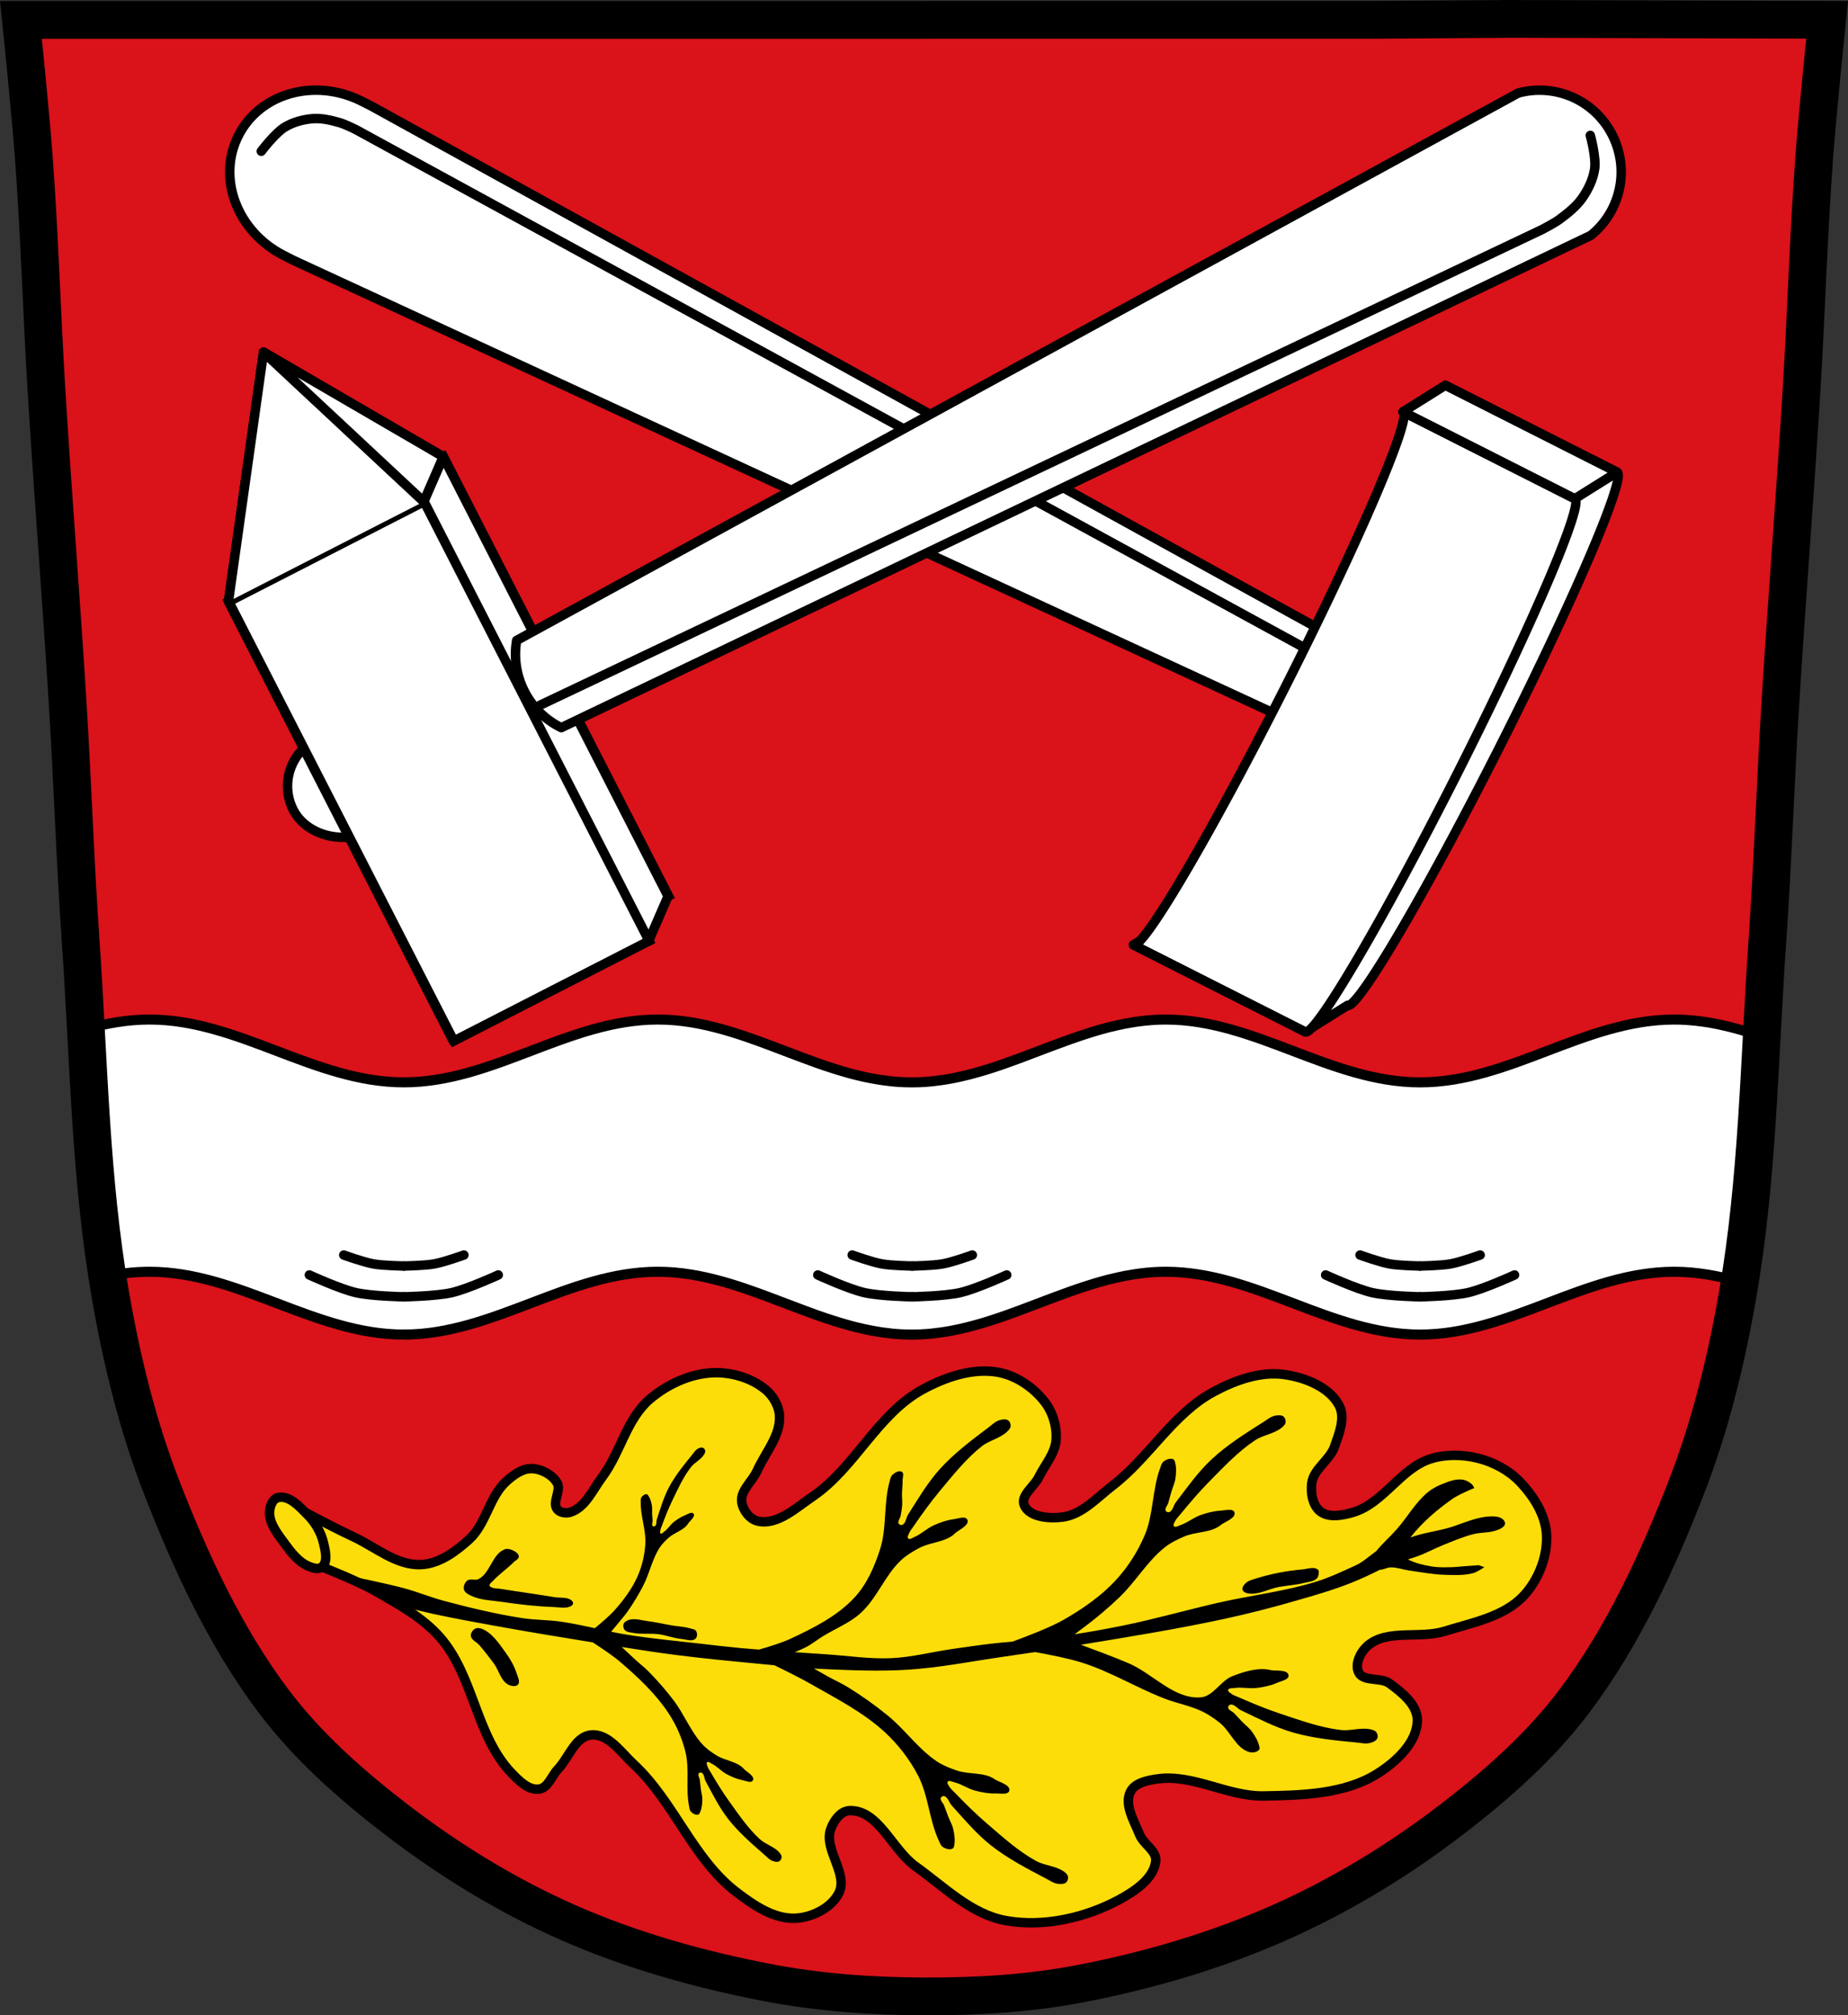 <?xml version="1.0" encoding="UTF-8" standalone="no"?><svg xmlns="http://www.w3.org/2000/svg" width="979.3" height="1067.61" viewBox="0 0 979.297 1067.606" xmlns:xlink="http://www.w3.org/1999/xlink"><rect x="0" y="0" width="979.297" height="1067.606" fill="#333333" stroke="none"/><defs><path id="0" d="m-940.01 656.17c0 0 16.12 7.41 24.709 9.372 8.268 1.889 25.348 2.205 25.348 2.205" stroke="#000" fill-rule="evenodd" fill="none" stroke-linecap="round" stroke-width="5"/><path id="1" d="m-921.98 645.61c0 0 10.251 3.72 15.711 4.705 5.257.948 16.12 1.107 16.12 1.107" stroke="#000" fill-rule="evenodd" fill="none" stroke-linecap="round" stroke-width="5"/></defs><g transform="translate(112.28 4.644)"><path d="m687.2 5.371l-70.798.478h-235.05l-7.958.043h-235.05-239.53c0 0 4.995 48.18 6.784 72.32 3.067 41.38 4.256 82.87 6.784 124.29 3.405 55.766 7.902 111.49 11.307 167.25 2.529 41.41 3.91 82.9 6.784 124.29 4.346 62.59 5.02 125.75 15.786 187.56 6.02 34.562 14.418 68.979 27.14 101.67 15.355 39.473 33.473 78.71 58.839 112.63 18.288 24.456 41.648 45.04 65.884 63.62 27.747 21.272 57.962 39.816 89.93 53.968 33.818 14.97 69.917 25.08 106.24 32.09 27.334 5.278 55.35 7.255 83.19 7.349 27.662.094 55.55-1.52 82.71-6.741 36.46-7.01 72.54-17.626 106.46-32.746 31.934-14.235 62.23-32.696 89.98-53.968 24.24-18.58 47.595-39.17 65.884-63.62 25.365-33.919 43.484-73.16 58.839-112.63 12.718-32.695 21.12-67.16 27.14-101.72 10.762-61.814 11.44-124.97 15.786-187.56 2.874-41.39 4.256-82.87 6.784-124.29 3.405-55.766 7.902-111.44 11.307-167.21 2.529-41.41 3.717-82.909 6.784-124.29 1.79-24.14 6.784-72.32 6.784-72.32l-168.73-.478" fill="#da121a"/><g stroke="#000"><g fill="#fff"><path d="m653.619 199.461a10.122 158.234 26.829 0 1 -62.385 145.77 10.122 158.234 26.829 0 1 -80.447 136.633l-22.422 14.04 91.06 46.06 22.422-14.04a10.122 158.234 26.829 0 0 80.447 -136.633 10.122 158.234 26.829 0 0 62.385 -145.77l-91.06-46.06z" fill-rule="evenodd" stroke-linejoin="round" stroke-linecap="round" stroke-width="5"/><path d="m-33.05 535.45c-11.625 0-22.781 2.01-33.725 5.04 2.354 43.802 4.583 87.65 11.348 130.89 7.309-1.45 14.747-2.314 22.381-2.314 47.35 0 87.42 33.27 134.76 33.27l-.002-.008c47.34 0 87.25-33.27 134.59-33.27 11.833 0 23.22 2.098 34.35 5.217.823.231 1.646.46 2.467.701.716.211 1.431.43 2.145.648 1.233.377 2.473.77 3.701 1.168.137.045.285.086.422.131 1.239.403 2.469.825 3.703 1.246.174.059.346.122.52.182 1.43.491 2.861.994 4.287 1.504.274.098.569.186.844.285 4.361 1.57 8.712 3.226 13.05 4.881 2.247.856 4.474 1.691 6.721 2.543 1.281.486 2.582.974 3.865 1.453 2.066.772 4.132 1.538 6.203 2.283.357.129.713.264 1.07.391.117.042.21.087.326.129 1.752.622 3.502 1.224 5.26 1.816.481.162.979.307 1.461.467.764.252 1.509.509 2.273.754 1.123.361 2.283.722 3.41 1.064.681.206 1.362.396 2.045.596.356.104.715.208 1.072.311.694.199 1.382.407 2.078.598.648.178 1.267.35 1.916.52.689.181 1.387.348 2.078.52.025.006.074.02.098.025 1.032.255 2.05.492 3.086.727.059.013.136.04.195.053.447.1.882.189 1.33.285.86.185 1.733.351 2.598.52.312.061.629.123.941.182.968.183 1.951.359 2.924.52.348.057.691.127 1.039.182.745.117 1.492.207 2.24.311 1.297.179 2.589.357 3.896.492.172.017.347.035.52.053.336.033.669.073 1.01.104.701.063 1.407.104 2.111.154.324.023.65.058.975.078.99.061 1.992.098 2.988.131 1.124.037 2.244.051 3.377.051.741 0 1.47-.009 2.207-.025.736-.016 1.476-.021 2.209-.053.857-.036 1.712-.097 2.564-.154.277-.018.536-.032.813-.053 1.063-.079 2.126-.176 3.182-.285.047-.005.084-.02.131-.025 1.19-.124 2.358-.281 3.539-.441.034-.005.063.005.098 0 .174-.024.346-.054.52-.078 1.039-.146 2.084-.294 3.117-.467.967-.162 1.96-.337 2.922-.52 1.431-.272 2.867-.567 4.287-.883.081-.018.147-.033.229-.051.175-.039.345-.091.52-.131 1.193-.272 2.386-.557 3.572-.855.927-.233 1.836-.477 2.76-.727 1.088-.293 2.196-.595 3.279-.908.853-.247 1.714-.494 2.564-.752 1.388-.42 2.743-.851 4.125-1.299 1.385-.449 2.776-.905 4.156-1.375.094-.032.198-.072.291-.104 1.044-.357 2.078-.722 3.117-1.09 2.15-.759 4.29-1.542 6.432-2.336.171-.064.348-.118.52-.182.116-.043.242-.085.357-.129 3.27-1.216 6.51-2.469 9.773-3.713.827-.316 1.672-.618 2.5-.934.404-.153.797-.313 1.201-.467 1.495-.568 3.02-1.126 4.514-1.688 2.734-1.024 5.47-2.034 8.215-3.01 1.372-.488 2.717-.958 4.092-1.428 2.497-.852 5.02-1.667 7.533-2.439.799-.245 1.57-.49 2.371-.727.845-.249 1.686-.49 2.533-.727 1.095-.306 2.18-.623 3.279-.908.552-.143 1.135-.277 1.688-.414.906-.226 1.818-.413 2.729-.623.404-.093.797-.195 1.201-.285.458-.101.937-.188 1.396-.285.794-.168 1.572-.365 2.369-.52.057-.011.141-.016.197-.027 7.04-1.35 14.191-2.154 21.527-2.154 47.35 0 87.39 33.27 134.73 33.27 47.34 0 87.28-33.27 134.62-33.27 11.995 0 23.507 2.156 34.787 5.346 6.94-42.934 9.288-86.48 11.623-130-14.997-5.092-30.27-8.953-46.41-8.953-47.34 0-87.28 33.27-134.62 33.27-47.35 0-87.38-33.27-134.73-33.27-7.338 0-14.493.803-21.529 2.154-.057.011-.139.014-.195.025-.797.154-1.577.352-2.371.52-.459.097-.938.183-1.396.285-.404.089-.797.193-1.201.285-.91.21-1.82.398-2.727.623-.553.137-1.138.271-1.689.414-1.099.285-2.184.601-3.279.908-.848.237-1.688.478-2.533.727-.801.236-1.57.48-2.369.727-2.515.773-5.04 1.59-7.535 2.441-1.376.469-2.721.938-4.092 1.426-2.745.975-5.48 1.987-8.215 3.01-1.497.561-3.02 1.117-4.514 1.686-.404.153-.797.313-1.201.467-.827.315-1.672.62-2.5.936-3.264 1.244-6.503 2.495-9.773 3.711-.116.044-.242.086-.357.129-.171.064-.348.118-.52.182-2.143.793-4.28 1.577-6.43 2.336-1.042.368-2.078.732-3.117 1.09-.094.032-.199.072-.293.104-1.38.471-2.771.928-4.156 1.377-1.382.447-2.735.876-4.123 1.297-.85.258-1.713.505-2.566.752-1.084.313-2.191.614-3.279.908-.924.249-1.832.492-2.76.727-1.187.299-2.379.586-3.572.857-.175.04-.345.09-.52.129-.081.018-.147.034-.229.053-1.42.316-2.854.61-4.285.883-.963.183-1.956.358-2.924.52-1.029.173-2.078.318-3.117.465-.174.024-.346.054-.52.078-.034.005-.063-.005-.098 0-1.181.161-2.349.317-3.539.441-.047.005-.082.022-.129.027-1.057.109-2.121.206-3.184.285-.276.021-.533.033-.811.051-.852.056-1.709.12-2.566.156-.733.031-1.471.034-2.207.051-.737.016-1.468.027-2.209.027-1.133 0-2.253-.015-3.377-.053-.996-.033-1.998-.068-2.988-.129-.324-.02-.651-.055-.975-.078-.705-.049-1.408-.093-2.109-.156-.337-.03-.672-.07-1.01-.104-.172-.017-.347-.033-.52-.051-1.307-.135-2.6-.315-3.896-.494-.748-.104-1.495-.193-2.24-.311-.348-.054-.691-.124-1.039-.182-.974-.161-1.953-.337-2.922-.52-.312-.059-.63-.121-.941-.182-.865-.17-1.737-.334-2.598-.52-.448-.096-.885-.184-1.332-.285-.059-.013-.136-.037-.195-.051-1.037-.234-2.054-.471-3.086-.727-.025-.006-.074-.022-.098-.027-.691-.172-1.389-.339-2.078-.52-.649-.171-1.268-.342-1.916-.52-.696-.191-1.384-.397-2.078-.596-.356-.103-.714-.208-1.07-.313-.683-.199-1.366-.39-2.047-.596-1.127-.342-2.285-.705-3.408-1.064-.765-.245-1.511-.5-2.273-.752-.482-.159-.979-.304-1.461-.467-1.759-.591-3.51-1.193-5.262-1.816-.117-.042-.208-.089-.324-.131-.357-.128-.715-.26-1.072-.389-2.072-.746-4.137-1.51-6.203-2.283-1.283-.48-2.582-.969-3.863-1.455-2.248-.852-4.476-1.687-6.723-2.543-4.342-1.654-8.692-3.308-13.05-4.879-.274-.098-.571-.187-.846-.285-1.426-.51-2.857-1.015-4.287-1.506-.174-.059-.346-.123-.52-.182-1.234-.421-2.464-.843-3.701-1.246-.137-.045-.285-.084-.422-.129-1.228-.398-2.471-.791-3.703-1.168-.715-.219-1.427-.44-2.143-.65-.821-.242-1.646-.471-2.469-.701-11.135-3.119-22.515-5.217-34.35-5.217-47.34 0-87.25 33.27-134.59 33.27-47.35 0-87.42-33.27-134.76-33.27z" stroke-width="5.326"/></g><path d="m687.2 5.385l-70.798.478h-235.05l-7.958.043h-235.05-239.53c0 0 4.995 48.18 6.784 72.32 3.067 41.38 4.256 82.87 6.784 124.29 3.405 55.766 7.902 111.49 11.307 167.25 2.529 41.41 3.91 82.9 6.784 124.29 4.346 62.59 5.02 125.75 15.786 187.56 6.02 34.562 14.418 68.979 27.14 101.67 15.355 39.473 33.473 78.71 58.839 112.63 18.288 24.456 41.648 45.04 65.884 63.62 27.747 21.272 57.962 39.816 89.93 53.968 33.818 14.97 69.917 25.08 106.24 32.09 27.334 5.278 55.35 7.255 83.19 7.349 27.662.094 55.55-1.52 82.71-6.741 36.46-7.01 72.54-17.626 106.46-32.746 31.934-14.235 62.23-32.696 89.98-53.968 24.24-18.58 47.595-39.17 65.884-63.62 25.365-33.919 43.484-73.16 58.839-112.63 12.718-32.695 21.12-67.16 27.14-101.72 10.762-61.814 11.44-124.97 15.786-187.56 2.874-41.39 4.256-82.87 6.784-124.29 3.405-55.766 7.902-111.44 11.307-167.21 2.529-41.41 3.717-82.909 6.784-124.29 1.79-24.14 6.784-72.32 6.784-72.32l-168.73-.478z" fill="none" stroke-width="20"/><path transform="matrix(.456.89.89-.456 0 0)" fill="#fff" stroke-linecap="round" stroke-width="5" d="m267.08-115.2h261.55v116.24h-261.55z"/><g transform="translate(992.73 14.59)"><g transform="translate(-1.065)"><use xlink:href="#0"/><path d="m-839.89 656.17c0 0-16.12 7.41-24.709 9.372-8.268 1.889-25.348 2.205-25.348 2.205" fill="none" fill-rule="evenodd" stroke-linecap="round" stroke-width="5"/></g><g transform="translate(-.865)"><use xlink:href="#1"/><path d="m-858.32 645.61c0 0-10.251 3.72-15.711 4.705-5.257.948-16.12 1.107-16.12 1.107" fill="none" fill-rule="evenodd" stroke-linecap="round" stroke-width="5"/></g></g><g transform="translate(1262.16 14.59)"><use transform="translate(-1.065)" xlink:href="#0"/><path d="m-839.89 656.17c0 0-16.12 7.41-24.709 9.372-8.268 1.889-25.348 2.205-25.348 2.205" transform="translate(-1.065)" fill="none" fill-rule="evenodd" stroke="#000" stroke-linecap="round" stroke-width="5" id="2"/><g transform="translate(-.865)"><use xlink:href="#1"/><path d="m-858.32 645.61c0 0-10.251 3.72-15.711 4.705-5.257.948-16.12 1.107-16.12 1.107" fill="none" fill-rule="evenodd" stroke="#000" stroke-linecap="round" stroke-width="5" id="3"/></g></g><g transform="translate(1531.28 14.59)"><use transform="translate(-1.065)" xlink:href="#0"/><use xlink:href="#2"/><g transform="translate(-.865)"><use xlink:href="#1"/><use xlink:href="#3"/></g></g><g fill="#fcdd09" fill-rule="evenodd" stroke-width="5"><path d="m34.963 788.73c0 0 26.328 14.388 39.949 20.697 11.746 5.441 22.965 15.369 35.956 14.764 9.649-.449 18.466-6.957 25.51-13.397 9.04-8.264 10.573-22.547 19.684-30.734 3.672-3.3 8.319-6.797 13.314-6.706 5.172.094 10.873 3.105 13.51 7.441 2.468 4.057-2.834 10.469.196 14.15 1.442 1.75 4.529 2.222 6.725 1.544 8.167-2.52 12-11.99 17.06-18.727 9.667-12.884 12.823-30.608 25.13-41.15 9.09-7.785 21.233-13.489 33.32-14.04 9.822-.451 20.559 2.682 28.05 8.882 4.126 3.412 7.194 8.785 7.457 14.05.519 10.396-7.579 19.474-11.887 28.999-2.518 5.567-8.873 10.39-8.151 16.433.521 4.361 4.132 9.229 8.521 10.228 10.309 2.346 20.18-7.01 28.869-12.897 22.599-15.298 34.406-43.738 58.42-56.822 11.827-6.443 26.18-11.457 39.534-9.228 9.925 1.656 19.371 8.105 25.36 15.992 4.244 5.589 6.4 13.13 5.865 20.06-.556 7.201-6.02 13.199-9.223 19.713-2.444 4.976-9.815 9.71-7.615 14.794 2.744 6.343 13.193 7.17 20.2 6.264 10.447-1.351 18.301-10.326 26.582-16.676 19.36-14.844 31.931-38.08 53.5-49.683 11.226-6.04 24.596-10.918 37.3-9.199 11.164 1.511 24.19 6.684 29.28 16.484 3.385 6.526-.064 14.882-2.49 21.801-2.489 7.096-11.04 11.768-12.02 19.21-.692 5.239.36 11.984 4.68 15.176 4.601 3.399 11.803 1.974 17.322.316 15.99-4.804 25.04-23.24 40.945-28.29 7.966-2.531 17.02-2.373 25.13-.331 8.162 2.055 16.17 6.255 21.956 12.227 7.374 7.61 13.77 17.659 14.356 28.11.653 11.638-4.258 24.269-12.393 32.815-10.373 10.898-27.11 13.989-41.639 18.507-13.152 4.089-30.3-1.262-40.673 7.61-3.85 3.292-7.06 9.721-4.83 14.213 2.517 5.063 11.649 2.41 16.28 5.772 6.63 4.813 14.756 11.342 14.793 19.396.055 11.79-11.192 22.23-21.389 28.58-17.231 10.729-39.721 11.357-60.17 11.677-18.916.295-37.26-11.642-55.988-9.06-5.279.728-12.06 2.07-14.431 6.721-3.545 6.944 1.912 15.561 4.785 22.793 2.02 5.077 9.152 8.621 8.574 14.04-.981 9.188-10.979 15.902-19.269 20.389-17.847 9.661-40.1 14.74-60.18 11.133-18.439-3.313-32.757-17.961-47.882-28.756-12.448-8.884-19.627-30.12-35.04-29.469-4.735.2-8.413 5.548-9.917 9.926-3.687 10.732 9.44 23.496 4.378 33.683-3.854 7.756-13.889 12.835-22.718 13.36-11.474.682-22.418-6.836-31.473-13.735-23.23-17.699-33.19-48.06-54.57-67.85-6.668-6.174-13.407-16.381-22.56-15.485-8.516.835-11.785 12.09-17.623 18.19-3.324 3.471-5.087 9.789-9.91 10.47-5.625.794-10.754-4.476-14.642-8.514-18.912-19.642-19.927-51.39-37.867-71.879-9.231-10.544-22.17-17.535-34.417-24.58-8.892-5.114-28.11-12.69-28.11-12.69" stroke-linecap="round"/><path d="m58.38 825.42c3.233-2.803 1.743-8.509.799-12.624-1.271-5.542-4.353-10.856-8.404-14.938-4.258-4.291-9.887-10.67-15.808-9.135-2.872.745-4.275 4.665-4.391 7.558-.25 6.226 4.412 11.859 8.117 16.939 3.357 4.602 7.152 9.546 12.459 11.814 2.21.944 5.425 1.949 7.228.387z" stroke-linejoin="round"/></g></g><path d="m685.3 802.44c-.022-.999-.747-1.992-1.586-2.567-1.728-1.185-4.106-1.288-6.217-1.213-6.824.242-13.289 3.154-19.743 5.329-7.01 2.363-15.587 3.203-22.628 5.839 6.06-7.798 13.755-14.424 21.877-20.17 2.831-2 6.073-3.4 9.232-4.867.897-.417 2.752-1.116 2.752-1.116 0 0-.713-1.582-1.357-2.138-1.47-1.269-3.394-2.224-5.349-2.41-3.617-.344-7.229 1.17-10.592 2.512-2.723 1.087-5.354 2.537-7.579 4.413-6.437 5.427-10.581 12.999-16.12 19.301-3.534 4.02-7.646 7.582-11.01 11.736-3.569 2.541-7.06 5.778-10.798 7.483-6.836 3.12-13.657 6.38-20.847 8.619-16.827 5.241-34.546 7.23-51.75 11.143-16.91 3.847-33.591 8.656-50.587 12.12-8.565 1.748-17.18 3.291-25.817 4.655 1.448-1.041 2.854-2.155 4.275-3.205 6.919-5.117 13.524-10.669 19.699-16.622 8.523-8.217 14.539-18.87 23.835-26.25 3.037-2.411 6.614-4.147 10.194-5.695 6.268-2.711 14.386-1.85 19.562-6.207 1.794-1.51 8.169-3.575 7.139-6.613-.781-2.303-4.925-1.01-7.412-.885-3.629.18-7.214 1.149-10.63 2.356-3.737 1.321-6.852 4.048-10.618 5.286-1.094.36-2.614 1.417-3.409.601-.673-.691.261-1.918.673-2.782.527-1.107 1.456-1.988 2.237-2.942 5.05-6.168 10.215-12.276 15.835-17.96 7.622-7.707 15.12-15.771 24.18-21.813 4.327-2.883 10.121-3.425 14.14-6.703.91-.742 1.931-1.659 2.098-2.803.162-1.114-.264-2.492-1.183-3.174-1.213-.901-3.072-.675-4.561-.355-2.219.477-4.03 2.063-5.933 3.268-9.556 6.04-19.25 12.11-27.485 19.777-7.283 6.778-13.02 14.986-19.04 22.854-1.282 1.676-1.557 4.641-3.63 5.18-.615.16-1.47-.239-1.719-.81-.568-1.305.949-2.681 1.367-4.04.596-1.934 1.059-3.905 1.627-5.847.695-2.376 1.83-4.654 2.18-7.101.393-2.747.576-5.628-.115-8.318-.18-.702-.348-1.627-1.023-1.929-1.59-.712-3.736.12-5.109 1.177-1.132.872-1.457 2.447-1.942 3.771-4.138 11.322-3.368 24.07-8.05 35.19-3.688 8.753-8.953 17.04-15.466 24.06-7.815 8.421-17.564 15.14-27.611 20.886-7.02 4.02-19.669 8.851-27.05 11.539-3.77.32-7.539.654-11.296 1.093-6.78.792-13.533 1.793-20.289 2.758-10.941 1.564-21.741 4.424-32.787 4.916-11.397.508-22.778-1.312-34.16-2.041-5.608-.359-11.214-.742-16.819-1.137 1.864-.736 3.691-1.566 5.479-2.434 3.222-1.565 6-3.872 9.03-5.766 6.715-4.197 14.406-7.13 20.27-12.401 8.812-7.922 12.876-19.984 21.51-28.09 2.821-2.649 6.238-4.67 9.674-6.503 6.01-3.21 14.177-3.01 18.963-7.771 1.659-1.651 7.834-4.226 6.548-7.169-.975-2.232-4.996-.605-7.463-.281-3.601.474-7.09 1.732-10.39 3.212-3.611 1.62-6.483 4.588-10.13 6.128-1.059.447-2.484 1.622-3.345.873-.73-.634.097-1.932.433-2.827.431-1.146 1.281-2.1 1.978-3.113 4.509-6.557 9.131-13.06 14.247-19.18 6.937-8.299 13.712-16.943 22.23-23.7 4.066-3.225 9.794-4.235 13.52-7.828.843-.813 1.781-1.808 1.849-2.962.066-1.124-.476-2.461-1.45-3.066-1.286-.799-3.118-.426-4.574.014-2.17.655-3.838 2.384-5.634 3.738-9.01 6.792-18.15 13.631-25.699 21.937-6.678 7.345-11.697 15.992-17.02 24.321-1.134 1.774-1.153 4.749-3.173 5.454-.599.209-1.488-.118-1.784-.666-.678-1.255.749-2.743 1.018-4.136.38-1.969.719-3.955.839-5.955.112-1.856-.135-3.718-.112-5.577.03-2.4.366-4.794.322-7.193-.028-1.54.942-3.752-.374-4.607-1.456-.946-3.713.423-4.991 1.588-1.053.961-1.243 2.554-1.612 3.913-3.156 11.618-1.299 24.26-5.02 35.724-2.927 9.02-6.871 18.18-13.357 25.23-9.137 9.922-21.883 16.327-34.23 22.06-4.247 1.973-10.739 4.01-16.562 5.664-3.076-.233-6.15-.479-9.221-.764-7.14-.664-14.259-1.511-21.381-2.333-12.944-1.494-25.938-2.676-38.803-4.72-2.978-.473-5.94-1.038-8.893-1.647 1.369-1.637 3.074-3.682 4.296-5.183 1.524-1.873 3.137-3.686 4.514-5.664 3.03-4.353 5.783-8.903 8.203-13.604 3.341-6.489 4.71-13.924 8.676-20.07 1.296-2.01 3.047-3.723 4.839-5.328 3.136-2.81 8.09-3.878 10.248-7.446.748-1.237 4.079-3.687 2.853-5.275-.929-1.204-3.105.361-4.544.915-2.099.809-4.01 2.075-5.776 3.448-1.93 1.502-3.208 3.711-5.173 5.17-.57.424-1.25 1.339-1.884 1.013-.537-.277-.237-1.18-.171-1.769.085-.754.451-1.451.716-2.164 1.716-4.61 3.509-9.206 5.658-13.641 2.914-6.01 5.679-12.213 9.784-17.527 1.959-2.536 5.259-3.979 6.957-6.688.384-.613.799-1.35.663-2.055-.132-.687-.665-1.415-1.345-1.639-.898-.295-1.945.198-2.756.675-1.209.711-1.95 1.995-2.826 3.073-4.393 5.406-8.86 10.859-12.144 16.967-2.904 5.401-4.608 11.346-6.546 17.14-.413 1.235.03 3.034-1.08 3.753-.329.213-.915.145-1.177-.143-.601-.658.012-1.762-.019-2.643-.044-1.254-.173-2.503-.235-3.756-.076-1.533.126-3.094-.167-4.602-.329-1.693-.809-3.426-1.765-4.876-.249-.378-.536-.889-.995-.936-1.081-.111-2.175.794-2.767 1.682-.488.733-.358 1.721-.373 2.595-.126 7.467 2.928 14.823 2.439 22.276-.385 5.867-1.795 11.765-4.197 17.16-2.882 6.471-7.251 12.314-11.991 17.646-2.549 2.868-6.932 6.636-10.58 9.624-6-1.318-12-2.617-18.08-3.488-6.741-.966-13.624-.805-20.353-1.849-14.02-2.175-27.856-5.5-41.549-9.166-7.159-1.917-14.03-4.77-21.19-6.697-10.23-2.754-31.03-6.939-31.03-6.939 0 0 3.684 1.786 5.533 2.667 4.109 1.957 8.357 3.649 12.353 5.816 4.76 2.582 13.798 8.535 13.798 8.535 0 0 10.236 2.551 15.393 3.659 11.06 2.376 22.19 4.408 33.33 6.411 16.866 3.03 33.772 5.851 50.695 8.568 4.542 2.938 10.793 7.117 14.48 10.276 9.441 8.092 18.724 16.747 25.556 27.03 4.185 6.299 7.306 13.395 9.09 20.692 2.27 9.269.059 19.16 1.876 28.527.212 1.095.27 2.366 1.047 3.185.943.992 2.519 1.9 3.855 1.533.567-.156.816-.86 1.046-1.388.881-2.024 1.101-4.303 1.139-6.502.034-1.958-.567-3.878-.812-5.822-.201-1.589-.316-3.188-.539-4.774-.157-1.114-1.172-2.374-.562-3.329.267-.417.988-.627 1.45-.428 1.557.67 1.398 3.02 2.192 4.491 3.726 6.883 7.193 14 12.05 20.18 5.49 6.989 12.324 12.907 19.05 18.779 1.343 1.171 2.56 2.63 4.239 3.27 1.127.429 2.556.827 3.62.266.806-.424 1.314-1.451 1.327-2.343.014-.916-.671-1.756-1.291-2.446-2.739-3.049-7.212-4.166-10.241-6.943-6.347-5.818-11.204-13.03-16.208-19.979-3.69-5.124-6.967-10.527-10.151-15.963-.492-.84-1.109-1.641-1.383-2.572-.214-.726-.793-1.798-.178-2.259.726-.544 1.784.465 2.596.878 2.797 1.421 4.896 3.929 7.659 5.41 2.526 1.355 5.214 2.544 8.04 3.119 1.934.394 5.02 1.902 5.923.192 1.19-2.256-3.547-4.635-4.763-6.03-3.509-4.03-9.981-4.329-14.553-7.202-2.612-1.641-5.198-3.43-7.276-5.682-6.358-6.891-9.731-15.954-15.377-23.409-4.09-5.402-8.569-10.543-13.348-15.379-2.172-2.198-4.656-4.084-6.94-6.171-1.951-1.784-4.811-4.47-7.242-6.766 9.439 1.493 18.882 2.975 28.363 4.185 14.175 1.81 28.407 3.199 42.636 4.546 3.307.313 6.615.635 9.923.952 6.467 3.14 14.04 6.927 18.985 9.755 13.681 7.829 28.07 15.12 39.582 25.758 7.05 6.515 13.04 14.314 17.458 22.747 5.61 10.711 5.915 23.488 10.998 34.445.594 1.281 1.049 2.824 2.252 3.603 1.459.944 3.67 1.601 5.197.764.648-.355.739-1.29.86-2 .464-2.738.039-5.596-.584-8.303-.555-2.412-1.879-4.592-2.772-6.906-.73-1.89-1.359-3.818-2.116-5.699-.532-1.321-2.161-2.572-1.704-3.919.2-.589 1.02-1.055 1.648-.944 2.114.371 2.637 3.305 4.057 4.874 6.668 7.363 13.09 15.09 20.927 21.263 8.863 6.983 19.05 12.265 29.09 17.52 2 1.048 3.942 2.485 6.196 2.783 1.513.2 3.386.276 4.521-.719.86-.754 1.17-2.162.915-3.26-.262-1.128-1.359-1.958-2.329-2.624-4.288-2.947-10.116-3.02-14.677-5.553-9.557-5.299-17.71-12.741-25.965-19.815-6.087-5.217-11.753-10.894-17.315-16.639-.86-.888-1.86-1.693-2.479-2.755-.484-.829-1.519-1.976-.905-2.719.724-.877 2.329.054 3.451.325 3.863.933 7.203 3.402 11.04 4.42 3.51.93 7.169 1.611 10.805 1.5 2.491-.076 6.738.881 7.323-1.478.772-3.111-5.764-4.658-7.682-6.02-5.532-3.93-13.559-2.422-20.04-4.623-3.704-1.257-7.42-2.703-10.654-4.863-9.898-6.612-16.798-16.752-25.994-24.26-6.663-5.441-13.72-10.45-21.06-14.999-3.334-2.067-6.955-3.662-10.392-5.561-2.118-1.171-4.93-2.768-7.73-4.367 1.412.084 2.825.16 4.239.225 15.11.69 30.29 1.35 45.39.399 17.1-1.077 33.963-4.461 50.915-6.898 5.565-.8 11.13-1.609 16.69-2.448 8.581 1.546 17.983 3.458 24.376 5.444 15.377 4.777 29.23 13.393 44.23 19.2 6.606 2.559 13.765 3.785 20.12 6.883 3.309 1.613 6.37 3.721 9.221 6.02 5.721 4.609 8.501 13.486 15.649 15.44 1.687.461 4.02.105 5.1-1.239.458-.571.172-1.469.002-2.174-.651-2.701-2.171-5.181-3.814-7.448-1.463-2.02-3.545-3.538-5.282-5.339-1.42-1.472-2.759-3.02-4.2-4.468-1.012-1.02-3.01-1.566-3.12-2.981-.048-.619.527-1.355 1.149-1.488 2.098-.448 3.738 2.064 5.668 2.981 9.06 4.303 18.03 9.03 27.704 11.801 10.937 3.131 22.422 4.197 33.768 5.29 2.263.218 4.619.819 6.818.251 1.476-.381 3.235-1.014 3.89-2.357.497-1.017.228-2.433-.441-3.351-.687-.943-2.027-1.299-3.185-1.551-5.121-1.116-10.531.993-15.739.364-10.913-1.316-21.378-5.134-31.789-8.577-7.677-2.539-15.15-5.66-22.546-8.884-1.144-.498-2.386-.865-3.376-1.614-.773-.584-2.182-1.257-1.908-2.173.323-1.081 2.172-.821 3.315-.991 3.934-.584 7.992.446 11.939-.051 3.608-.454 7.252-1.195 10.566-2.658 2.27-1 6.57-1.707 6.18-4.104-.514-3.161-7.159-2.146-9.467-2.686-6.658-1.558-13.955.746-20.328 3.233-6.31 2.463-10.05 10.734-16.827 11.221-14.1 1.014-25.19-12.526-38.13-18.08-7.299-3.133-20.292-7.96-25.279-9.797 25.538-4.194 51.1-8.31 76.38-13.777 12.682-2.743 25.25-5.992 37.708-9.588 9.859-2.846 19.769-5.659 29.27-9.478 5.126-2.059 10.15-4.373 15.07-6.886.012 0 .028 0 .04 0 1.925.005 3.703-1.209 5.627-1.261 3.227-.088 6.351 1.14 9.544 1.601 6.375.922 12.743 2.147 19.18 2.335 5.096.149 10.372.444 15.264-.956 2.091-.599 5.714-3.096 5.714-3.096l-3-1.038c0 0-5.088.344-7.631.531-2.249.165-4.491.477-6.746.521-3.546.07-7.138.188-10.634-.4-4.292-.721-8.66-1.728-12.498-3.729 1.62-.429 3.21-1.014 4.786-1.561 4.843-1.68 9.324-4.23 14.09-6.119 5.221-2.071 10.408-4.323 15.862-5.71 3.751-.954 7.799-.61 11.489-1.769 1.524-.478 3.138-1.02 4.288-2.105.487-.459.988-1.078.974-1.738zm-98.74 25.578c-.026-.465-.144-.902-.482-1.177-2.109-1.723-5.518-.337-8.259-.089-8.09.733-16.16 2.216-23.9 4.632-2.161.675-4.607 1.159-6.204 2.73-.909.894-1.907 2.241-1.564 3.454.287 1.015 1.586 1.614 2.644 1.83 5.553 1.135 11.09-2.355 16.668-3.36 4.326-.779 8.762-1.01 13.02-2.07 2.414-.6 5.264-.722 7.05-2.413.648-.613.891-1.588.973-2.465.018-.19.038-.394.048-.602.007-.156.009-.314 0-.469m-329.46 33.476c.041-.759-.137-1.548-.497-2.135-.604-.985-2.1-1.071-3.228-1.401-3.122-.912-6.436-1.012-9.647-1.556-4.212-.713-8.376-1.712-12.617-2.237-3.317-.411-6.802-1.65-10-.711-1.182.346-2.499 1.078-2.932 2.203-.396 1.03-.083 2.411.662 3.237 1.065 1.18 3 1.209 4.586 1.503 4.332.803 8.84.108 13.213.668 4.056.519 7.934 2.096 12 2.486 2.538.243 5.791 1.601 7.648-.101.511-.468.771-1.198.811-1.957m-65.68-16.905c-.036-.603-.488-1.216-.983-1.573-2.41-1.737-5.892-1.081-8.848-1.572-9.46-1.57-18.968-2.857-28.435-4.387-1.687-.273-3.533-.097-5.057-.854-.397-.197-.92-.476-.958-.908-.089-1.02 1.158-1.717 1.856-2.482 3.337-3.656 7.559-6.462 11.05-9.974.933-.937 2.677-1.648 2.637-2.953-.047-1.556-1.915-2.663-3.357-3.334-1.288-.6-2.939-.927-4.261-.404-6.522 2.576-7.492 12.378-13.654 15.691-1.809.972-4.546-.436-6.136.848-1.33 1.075-2.108 3.154-1.667 4.782.418 1.541 2.206 2.463 3.67 3.177 5.05 2.464 11.02 2.481 16.598 3.313 9.04 1.348 18.16 2.4 27.307 2.712 2.888.098 6.02.868 8.667-.268.68-.292 1.445-.839 1.554-1.555.013-.085.018-.172.013-.258m-28.66 41.32c-.098-1.331-.867-2.863-1.261-4.122-1.236-3.94-3.386-7.617-5.828-10.981-3.328-4.585-6.662-9.803-11.835-12.282-1.281-.614-2.991-1.038-4.261-.404-1.363.681-2.468 2.385-2.311 3.869.229 2.165 3.051 3.182 4.481 4.854 2.691 3.146 5.249 6.401 7.701 9.727 2.704 3.666 3.623 9.16 7.724 11.261 1.488.762 3.933 1.164 5.04-.066.34-.377.503-.819.547-1.3.016-.181.015-.366.002-.556" fill-rule="evenodd" stroke="none"/><g fill="#fff" stroke="#000" stroke-width="5"><g stroke-linecap="round"><path d="m620.11 373.74c3.94-7.79 5.244-16.257 4.248-24.523l-539.64-297.56-5.176-2.618c-24.843-12.565-54.06-4.462-65.5 18.17-11.446 22.63-.66 50.963 24.18 63.53l5.173 2.616 559.48 258.34c7.247-4.097 13.294-10.164 17.233-17.953z" stroke-linejoin="round"/><path d="m591.23 345.23l-514.86-281.19c0 0-5.763-2.891-8.847-3.758-4.542-1.277-9.298-2.418-14-2.066-5.224.39-10.563 1.848-15.03 4.578-5.03 3.071-12.311 12.693-12.311 12.693" fill-rule="evenodd"/><g stroke-linejoin="round"><path d="M659.875 405.33A10.122 158.234 26.829 0 0 722.26 259.56L631.2 213.5a10.122 158.234 26.829 0 1 -62.385 145.769 10.122 158.234 26.829 0 1 -80.448 136.633l91.06 46.06a10.122 158.234 26.829 0 0 80.448 -136.633z"/><path d="m722.26 259.56l22.422-14.04-91.06-46.06-22.422 14.04z" fill-rule="evenodd"/></g></g><g stroke-linejoin="round"><path d="m8.789 314.03l18.585-132.14 95.22 55.4" fill-rule="evenodd"/><g stroke-linecap="round"><rect width="55.42" height="74.34" x="369.7" y="-155.13" rx="27.709" transform="matrix(.456.89.89-.456 0 0)"/><g fill-rule="evenodd"><path d="m122.6 237.29l-10.324 23.791 119.14 232.83 10.324-23.791z"/><path d="m19.11 290.24l-10.324 23.791 119.14 232.83 10.324-23.791"/></g></g></g><path transform="matrix(.456.89.89-.456 0 0)" stroke-linecap="round" d="m283.56-135.22h261.55v116.24h-261.55z"/><g stroke-linejoin="round"><g fill-rule="evenodd"><path d="m122.6 237.29l-103.48 52.952-10.324 23.791 103.48-52.952"/><path d="m112.27 261.08l-84.9-79.19-18.585 132.14"/><path d="m27.374 181.89l84.9 79.19 10.324-23.791z"/></g><path d="m165.67 361.65c-4.444-8.684-5.685-18.13-4.16-27.03l530.72-289.96c19.347-5.287 40.29 3.465 49.807 22.06 9.515 18.594 4.36 40.702-11.246 53.3l-545.64 260.81c-8.102-3.964-15.04-10.501-19.483-19.18z" stroke-linecap="round"/></g><path d="m174 368.89l530.65-251.81c0 0 6.638-3.397 9.596-5.597 4.356-3.236 8.746-6.734 11.795-11.02 3.386-4.757 5.921-10.209 6.726-15.615.905-6.082-2.308-17.767-2.308-17.767" fill-rule="evenodd" stroke-linecap="round"/></g></g></svg>